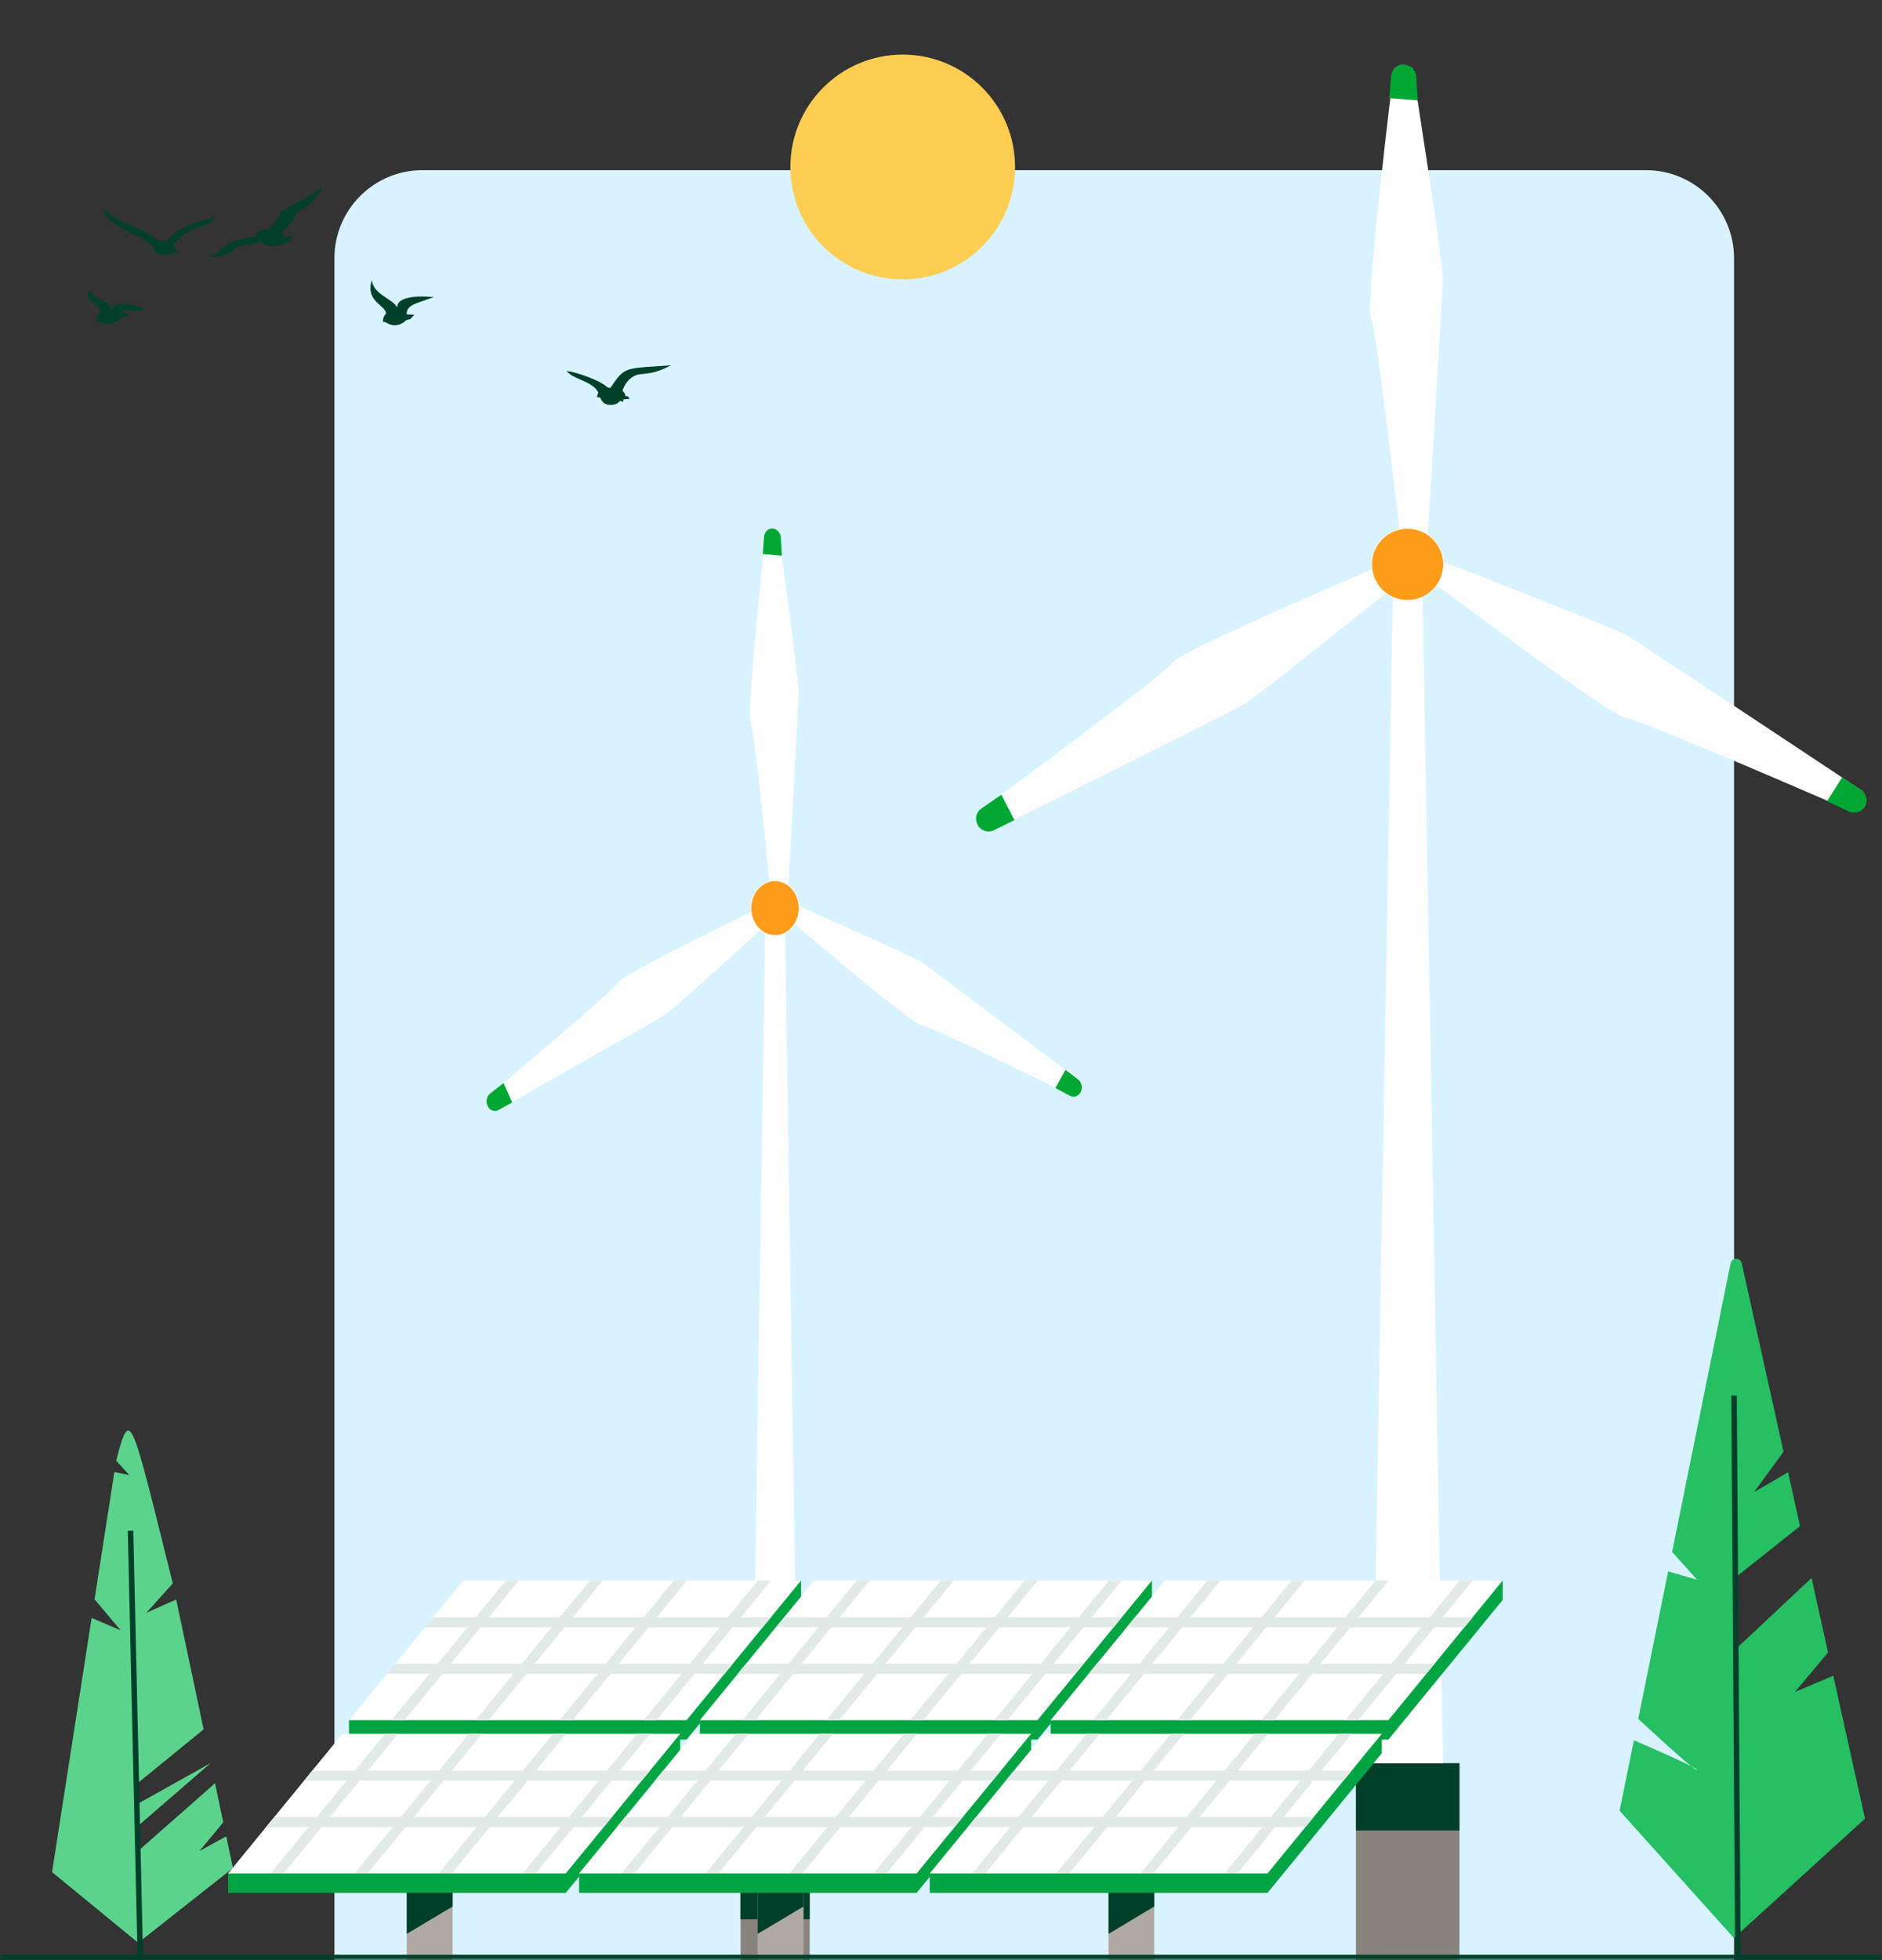 <svg width="342" height="356" viewBox="0 0 342 356" fill="none" xmlns="http://www.w3.org/2000/svg">
<rect x="0" y="0" width="342" height="356" fill="#333333" stroke="none"/>
<g clip-path="url(#clip0_9876_29887)">
<mask id="path-1-inside-1_9876_29887" fill="white">
<path d="M0 0H342V356H0V0Z"/>
</mask>
<path d="M60.773 46.905C60.773 38.069 67.936 30.905 76.773 30.905H299.111C307.948 30.905 315.111 38.069 315.111 46.905V356H60.773V46.905Z" fill="#D8F3FF"/>
<rect x="246.404" y="320.219" width="18.81" height="41.781" fill="#89837E"/>
<rect x="246.404" y="320.219" width="18.81" height="12.213" fill="#00402A"/>
<path d="M253.135 106.211L249.399 320.219H262.219L258.483 106.211H253.135Z" fill="#FFFEFF"/>
<path d="M254.205 101.313C254.205 101.313 214.74 118.033 213.22 120.229C211.756 122.424 177.697 147.476 177.697 147.476L180.118 150.91C180.118 150.91 223.354 129.405 225.887 127.997C228.477 126.59 256.344 104.071 256.344 104.071L254.205 101.313Z" fill="#FFFEFF"/>
<path d="M253.247 12.815C253.247 12.815 248.012 55.375 249.138 57.74C250.263 60.104 254.993 102.158 254.993 102.158L259.159 101.764C259.159 101.764 262.142 53.574 262.198 50.646C262.255 47.719 256.681 12.308 256.681 12.308L253.247 12.758V12.815Z" fill="#FFFEFF"/>
<path d="M258.54 104.354C258.54 104.354 292.768 130.194 295.414 130.363C298.06 130.588 336.792 147.477 336.792 147.477L338.537 143.706C338.537 143.706 298.342 117.021 295.808 115.501C293.275 113.981 259.834 101.089 259.834 101.089L258.54 104.298V104.354Z" fill="#FFFEFF"/>
<path d="M338.931 146.407C338.368 147.476 337.017 147.87 335.948 147.364L332.007 145.506L334.765 141.171L338.143 143.423C339.156 144.099 339.494 145.393 338.931 146.463V146.407Z" fill="#00A732"/>
<path d="M255.105 11.745C256.287 11.745 257.301 12.702 257.357 13.884L257.639 18.219L252.459 17.825L252.797 13.771C252.91 12.589 253.867 11.632 255.105 11.688V11.745Z" fill="#00A732"/>
<path d="M177.697 149.842C177.077 148.828 177.359 147.477 178.372 146.802L181.975 144.325L184.34 148.941L180.681 150.742C179.611 151.305 178.316 150.911 177.697 149.898V149.842Z" fill="#00A732"/>
<path d="M255.781 109.025C259.387 109.025 262.311 106.102 262.311 102.495C262.311 98.888 259.387 95.965 255.781 95.965C252.174 95.965 249.25 98.888 249.25 102.495C249.25 106.102 252.174 109.025 255.781 109.025Z" fill="#FF9C1A" stroke="white" stroke-width="0.12" stroke-miterlimit="10"/>
<rect x="134.565" y="330.27" width="12.572" height="31.73" fill="#89837E"/>
<rect x="134.565" y="330.27" width="12.572" height="18.299" fill="#00402A"/>
<path d="M139.064 167.749L136.567 330.27H145.135L142.638 167.749H139.064Z" fill="#FFFEFF"/>
<path d="M139.778 164.029C139.778 164.029 113.402 176.727 112.386 178.394C111.407 180.062 88.643 199.087 88.643 199.087L90.261 201.694C90.261 201.694 119.159 185.363 120.852 184.294C122.583 183.225 141.208 166.124 141.208 166.124L139.778 164.029Z" fill="#FFFEFF"/>
<path d="M139.139 96.822C139.139 96.822 135.639 129.143 136.392 130.939C137.144 132.734 140.305 164.671 140.305 164.671L143.09 164.371C143.09 164.371 145.084 127.775 145.121 125.552C145.159 123.328 141.434 96.437 141.434 96.437L139.139 96.779V96.822Z" fill="#FFFEFF"/>
<path d="M142.676 166.338C142.676 166.338 165.553 185.962 167.322 186.09C169.09 186.261 194.977 199.087 194.977 199.087L196.144 196.223C196.144 196.223 169.278 175.958 167.585 174.803C165.892 173.649 143.541 163.859 143.541 163.859L142.676 166.296V166.338Z" fill="#FFFEFF"/>
<path d="M196.407 198.274C196.031 199.086 195.128 199.386 194.413 199.001L191.779 197.59L193.623 194.298L195.88 196.008C196.557 196.521 196.783 197.504 196.407 198.317V198.274Z" fill="#00A732"/>
<path d="M140.38 96.009C141.171 96.009 141.848 96.736 141.886 97.634L142.074 100.926L138.612 100.626L138.838 97.548C138.913 96.65 139.553 95.924 140.38 95.966V96.009Z" fill="#00A732"/>
<path d="M88.643 200.883C88.229 200.113 88.417 199.087 89.094 198.574L91.503 196.693L93.083 200.199L90.637 201.567C89.922 201.994 89.057 201.695 88.643 200.925V200.883Z" fill="#00A732"/>
<path d="M140.832 169.886C143.242 169.886 145.197 167.666 145.197 164.927C145.197 162.188 143.242 159.968 140.832 159.968C138.421 159.968 136.467 162.188 136.467 164.927C136.467 167.666 138.421 169.886 140.832 169.886Z" fill="#FF9C1A" stroke="white" stroke-width="0.12" stroke-miterlimit="10"/>
<path d="M36.258 336.157L40.573 330.932C40.135 328.867 39.632 326.483 39.076 323.857L25.106 336.152V331.584L38.297 320.178L24.882 327.673L24.792 324.018L37.004 314.074C35.45 306.731 33.716 298.514 32.019 290.482L26.593 292.894L31.402 287.565C23.718 256.784 23.718 255.38 21.105 265.253L23.48 267.88L20.781 267.347C19.731 274.08 18.472 282.16 17.18 290.449L21.927 296.082L16.652 293.827C13.084 316.705 9.458 339.987 9.458 339.987L25.11 352.825L42.331 339.255C42.331 339.255 41.879 337.113 41.114 333.492L36.258 336.157Z" fill="#5BD38C"/>
<path d="M25.652 362.33L23.723 278.006" stroke="#00402A" stroke-miterlimit="10"/>
<path d="M333.139 304.324L326.174 307.272L332.199 300.106L329.194 286.57L315.188 299.715V286.616L327.107 277.161L324.935 267.377L318.758 270.975L324.11 263.648L316.51 229.411C316.265 228.316 314.706 228.331 314.484 229.426L303.857 281.839L308.383 286.884L303.138 285.376L297.702 312.164C300.761 314.997 305.271 319.123 307.313 320.754C308.024 321.122 308.437 321.374 308.383 321.451C308.33 321.52 307.94 321.252 307.313 320.754C305.233 319.675 300.516 317.6 296.915 316.046L294.315 328.846L315.088 351.96L338.911 330.286L333.147 304.317L333.139 304.324Z" fill="#26BF64"/>
<path d="M315.868 362.33L315.111 253.442" stroke="#00402A" stroke-miterlimit="10"/>
<path d="M104.219 333.949C102.508 334.085 100.741 334.167 98.946 334.167C97.914 334.167 96.9 334.141 95.875 334.085V294.402H104.219V333.949Z" fill="white"/>
<path d="M95.875 323.377V297.229H104.219V318.402L95.875 323.377Z" fill="#93D380"/>
<path d="M84.186 290.568L145.567 287.034V290.568L124.759 315.93H63.419V312.396L84.186 290.568Z" fill="#00A443"/>
<path d="M84.187 287.037H145.567L124.759 312.396H63.42L84.187 287.037Z" fill="white"/>
<path d="M91.933 287.036H94.297L73.504 312.396H71.14L91.933 287.036ZM107.185 287.036H109.549L88.784 312.396H86.418L107.185 287.036ZM122.462 287.036H124.826L104.059 312.396H101.695L122.462 287.036ZM137.736 287.036H140.102L119.335 312.396H116.971L137.736 287.036Z" fill="#E2EAE7"/>
<path d="M140.098 293.721L138.575 295.544H77.228L78.716 293.721H140.098ZM133.166 302.149L131.678 303.97H70.324L71.812 302.149H133.166Z" fill="#E2EAE7"/>
<path d="M167.985 333.949C166.246 334.085 164.507 334.167 162.712 334.167C161.679 334.167 160.647 334.141 159.641 334.085V294.402H167.985V333.949Z" fill="white"/>
<path d="M159.641 323.377V297.229H167.985V318.402L159.641 323.377Z" fill="#93D380"/>
<path d="M147.953 290.568L209.334 287.034V290.568L188.541 315.928H127.186V312.394L147.953 290.568Z" fill="#00A443"/>
<path d="M147.953 287.037H209.333L188.54 312.396H127.186L147.953 287.037Z" fill="white"/>
<path d="M155.672 287.036H158.038L137.271 312.396H134.907L155.672 287.036ZM170.949 287.036H173.305L152.512 312.396H150.174L170.949 287.036ZM186.225 287.036H188.589L167.796 312.396H165.43L186.225 287.036ZM201.5 287.036H203.865L183.072 312.396H180.706L201.5 287.036Z" fill="#E2EAE7"/>
<path d="M203.837 293.721L202.349 295.544H140.968L142.492 293.721H203.837ZM196.932 302.149L195.444 303.97H134.064L135.552 302.149H196.932Z" fill="#E2EAE7"/>
<path d="M231.725 333.949C230.014 334.085 228.247 334.167 226.48 334.167C225.447 334.167 224.413 334.141 223.409 334.085V294.402H231.725V333.949Z" fill="white"/>
<path d="M223.409 323.377V297.229H231.727V318.402L223.409 323.377Z" fill="#93D380"/>
<path d="M211.72 290.568L273.067 287.034V290.568L252.3 315.928H190.919V312.394L211.72 290.568Z" fill="#00A443"/>
<path d="M211.72 287.037H273.067L252.3 312.396H190.92L211.72 287.037Z" fill="white"/>
<path d="M219.434 287.036H221.8L201.005 312.396H198.641L219.434 287.036ZM234.711 287.036H237.075L216.282 312.396H213.917L234.711 287.036ZM249.987 287.036H252.356L231.563 312.396H229.197L249.987 287.036ZM265.261 287.036H267.627L246.834 312.396H244.468L265.261 287.036Z" fill="#E2EAE7"/>
<path d="M267.608 293.721L266.12 295.544H204.74L206.228 293.721H267.608ZM260.704 302.149L259.182 303.97H197.832L199.32 302.149H260.704Z" fill="#E2EAE7"/>
<path d="M82.257 361.782C80.516 361.918 78.777 362 76.984 362C75.95 362 74.938 361.974 73.911 361.918V322.235H82.257V361.782Z" fill="#B0A9A3"/>
<path d="M73.911 351.21V325.06H82.255V346.235L73.911 351.21Z" fill="#00402A"/>
<path d="M62.223 318.401L123.604 314.867V318.401L102.811 343.763H41.458V340.229L62.223 318.401Z" fill="#00A443"/>
<path d="M62.223 314.87H123.603L102.81 340.229H41.458L62.223 314.87Z" fill="white"/>
<path d="M69.97 314.869H72.336L51.541 340.229H49.177L69.97 314.869ZM85.222 314.869H87.588L66.821 340.229H64.457L85.222 314.869ZM100.498 314.869H102.862L82.097 340.229H79.728L100.498 314.869ZM115.775 314.869H118.139L97.342 340.229H94.998L115.775 314.869Z" fill="#E2EAE7"/>
<path d="M118.135 321.556L116.614 323.377H55.265L56.753 321.556H118.135ZM111.205 329.982L109.717 331.803H48.336L49.858 329.982H111.205Z" fill="#E2EAE7"/>
<path d="M146.023 361.782C144.282 361.918 142.543 362 140.75 362C139.716 362 138.684 361.974 137.677 361.918V322.235H146.023V361.782Z" fill="#B0A9A3"/>
<path d="M137.677 351.21V325.06H146.022V346.235L137.677 351.21Z" fill="#00402A"/>
<path d="M125.99 318.401L187.37 314.867V318.401L166.571 343.763H105.228V340.229L125.99 318.401Z" fill="#00A443"/>
<path d="M125.99 314.87H187.37L166.572 340.229H105.228L125.99 314.87Z" fill="white"/>
<path d="M133.711 314.869H136.075L115.308 340.229H112.944L133.711 314.869ZM148.985 314.869H151.357L130.562 340.229H128.226L148.985 314.869ZM164.262 314.869H166.626L145.833 340.229H143.469L164.262 314.869ZM179.538 314.869H181.902L161.109 340.229H158.745L179.538 314.869Z" fill="#E2EAE7"/>
<path d="M181.876 321.556L180.388 323.377H119.007L120.529 321.556H181.876ZM174.971 329.982L173.483 331.803H112.103L113.591 329.982H174.971Z" fill="#E2EAE7"/>
<path d="M209.761 361.782C208.048 361.918 206.281 362 204.514 362C203.481 362 202.449 361.974 201.443 361.918V322.235H209.761V361.782Z" fill="#B0A9A3"/>
<path d="M201.445 351.21V325.06H209.761V346.235L201.445 351.21Z" fill="#00402A"/>
<path d="M189.756 318.401L251.103 314.867V318.401L230.336 343.761H168.956V340.227L189.756 318.401Z" fill="#00A443"/>
<path d="M189.756 314.87H251.103L230.336 340.229H168.956L189.756 314.87Z" fill="white"/>
<path d="M197.484 314.869H199.848L179.055 340.229H176.689L197.484 314.869ZM212.758 314.869H215.124L194.322 340.229H191.958L212.758 314.869ZM228.034 314.869H230.398L209.605 340.229H207.241L228.034 314.869ZM243.311 314.869H245.649L224.882 340.229H222.518L243.311 314.869Z" fill="#E2EAE7"/>
<path d="M245.642 321.556L244.154 323.377H182.774L184.262 321.556H245.642ZM238.738 329.982L237.214 331.803H175.867L177.355 329.982H238.738Z" fill="#E2EAE7"/>
<path d="M184.454 30.328C184.454 19.054 175.315 9.915 164.041 9.915C152.767 9.915 143.628 19.054 143.628 30.328C143.628 41.601 152.767 50.74 164.041 50.74C175.315 50.74 184.454 41.601 184.454 30.328Z" fill="#FFCD52"/>
<path d="M28.124 45.335C26.984 42.761 19.52 41.62 18.692 37.906C22.748 41.353 25.856 41.086 28.688 43.696C28.688 43.696 29.672 43.502 30.296 43.866C32.492 40.965 35.732 40.333 39.2 39.35C37.748 41.887 35.504 40.042 31.556 44.352C31.556 44.352 31.928 44.861 31.844 45.335L32.408 45.59L30.992 46.075C30.992 46.075 29.516 46.731 28.688 45.905C28.688 45.905 28.04 46.1 28.124 45.335Z" fill="#00402A"/>
<path d="M16.136 52.606C15.368 55.714 18.296 54.451 18.236 56.916C18.236 56.916 17.756 57.086 17.756 57.608C17.756 57.608 17.468 57.838 17.528 58.36L18.068 58.421C18.068 58.421 18.212 58.737 18.752 58.652C18.752 58.652 20.144 59.489 21.848 57.875C21.848 57.875 22.724 57.438 23.264 57.353C23.804 57.268 22.184 56.576 22.184 56.576L22.412 56.26C22.412 56.26 24.884 56.636 26.252 56.321C26.252 56.321 24.992 54.913 21.428 55.18C21.14 55.204 20.864 55.374 20.708 55.617L20.276 56.285C19.712 54.245 17.552 54.901 16.124 52.606H16.136Z" fill="#00402A"/>
<path d="M102.946 67.331C104.05 68.946 107.626 69.116 108.718 71.265L108.466 72.102L109.102 72.211C109.102 72.211 109.366 73.486 110.83 73.535C112.294 73.583 112.618 72.818 112.618 72.818L113.266 72.952V72.551L114.478 72.418L114.022 71.957H113.662C113.662 71.957 113.65 71.386 113.122 70.998C113.122 70.998 113.506 69.347 115.042 68.4C116.578 67.453 117.826 68.545 121.918 66.336C113.734 66.992 113.626 66.336 110.974 70.391C110.974 70.391 110.698 70.512 110.326 70.305C109.246 69.213 105.154 67.659 102.934 67.356L102.946 67.331Z" fill="#00402A"/>
<path d="M70.137 56.989C70.209 55.423 66.345 54.876 67.557 50.858C67.869 53.577 71.421 54.209 72.213 55.908C71.961 54.039 75.309 53.614 78.837 53.954C75.513 55.192 73.917 55.301 73.893 57.086L75.285 57.171L74.577 57.948L73.809 58.154C73.809 58.154 72.333 59.793 70.365 58.7C70.365 58.7 70.077 58.409 69.621 58.494C69.621 58.494 69.429 57.753 70.125 56.989H70.137Z" fill="#00402A"/>
<path d="M48.921 41.693C49.713 40.952 50.565 39.471 50.961 38.755C51.105 38.488 51.321 38.282 51.585 38.136C52.677 37.578 55.749 35.939 58.617 33.972C58.617 33.972 57.453 36.934 54.225 38.318C54.225 38.318 52.749 41.074 51.081 42.154L51.609 42.98H53.085L52.569 44.036L51.825 43.963L51.369 44.497L50.649 44.473C50.649 44.473 48.465 45.225 47.349 43.878C47.349 43.878 46.029 44.485 43.257 44.679C43.257 44.679 41.816 46.597 38.181 46.791C40.904 44.91 41.565 43.32 46.473 42.992C46.473 42.992 46.629 41.426 48.897 41.693H48.921Z" fill="#00402A"/>
</g>
<path d="M342 356V355H0V356V357H342V356Z" fill="#00402A" mask="url(#path-1-inside-1_9876_29887)"/>
<defs>
<clipPath id="clip0_9876_29887">
<path d="M0 0H342V356H0V0Z" fill="white"/>
</clipPath>
</defs>
</svg>
